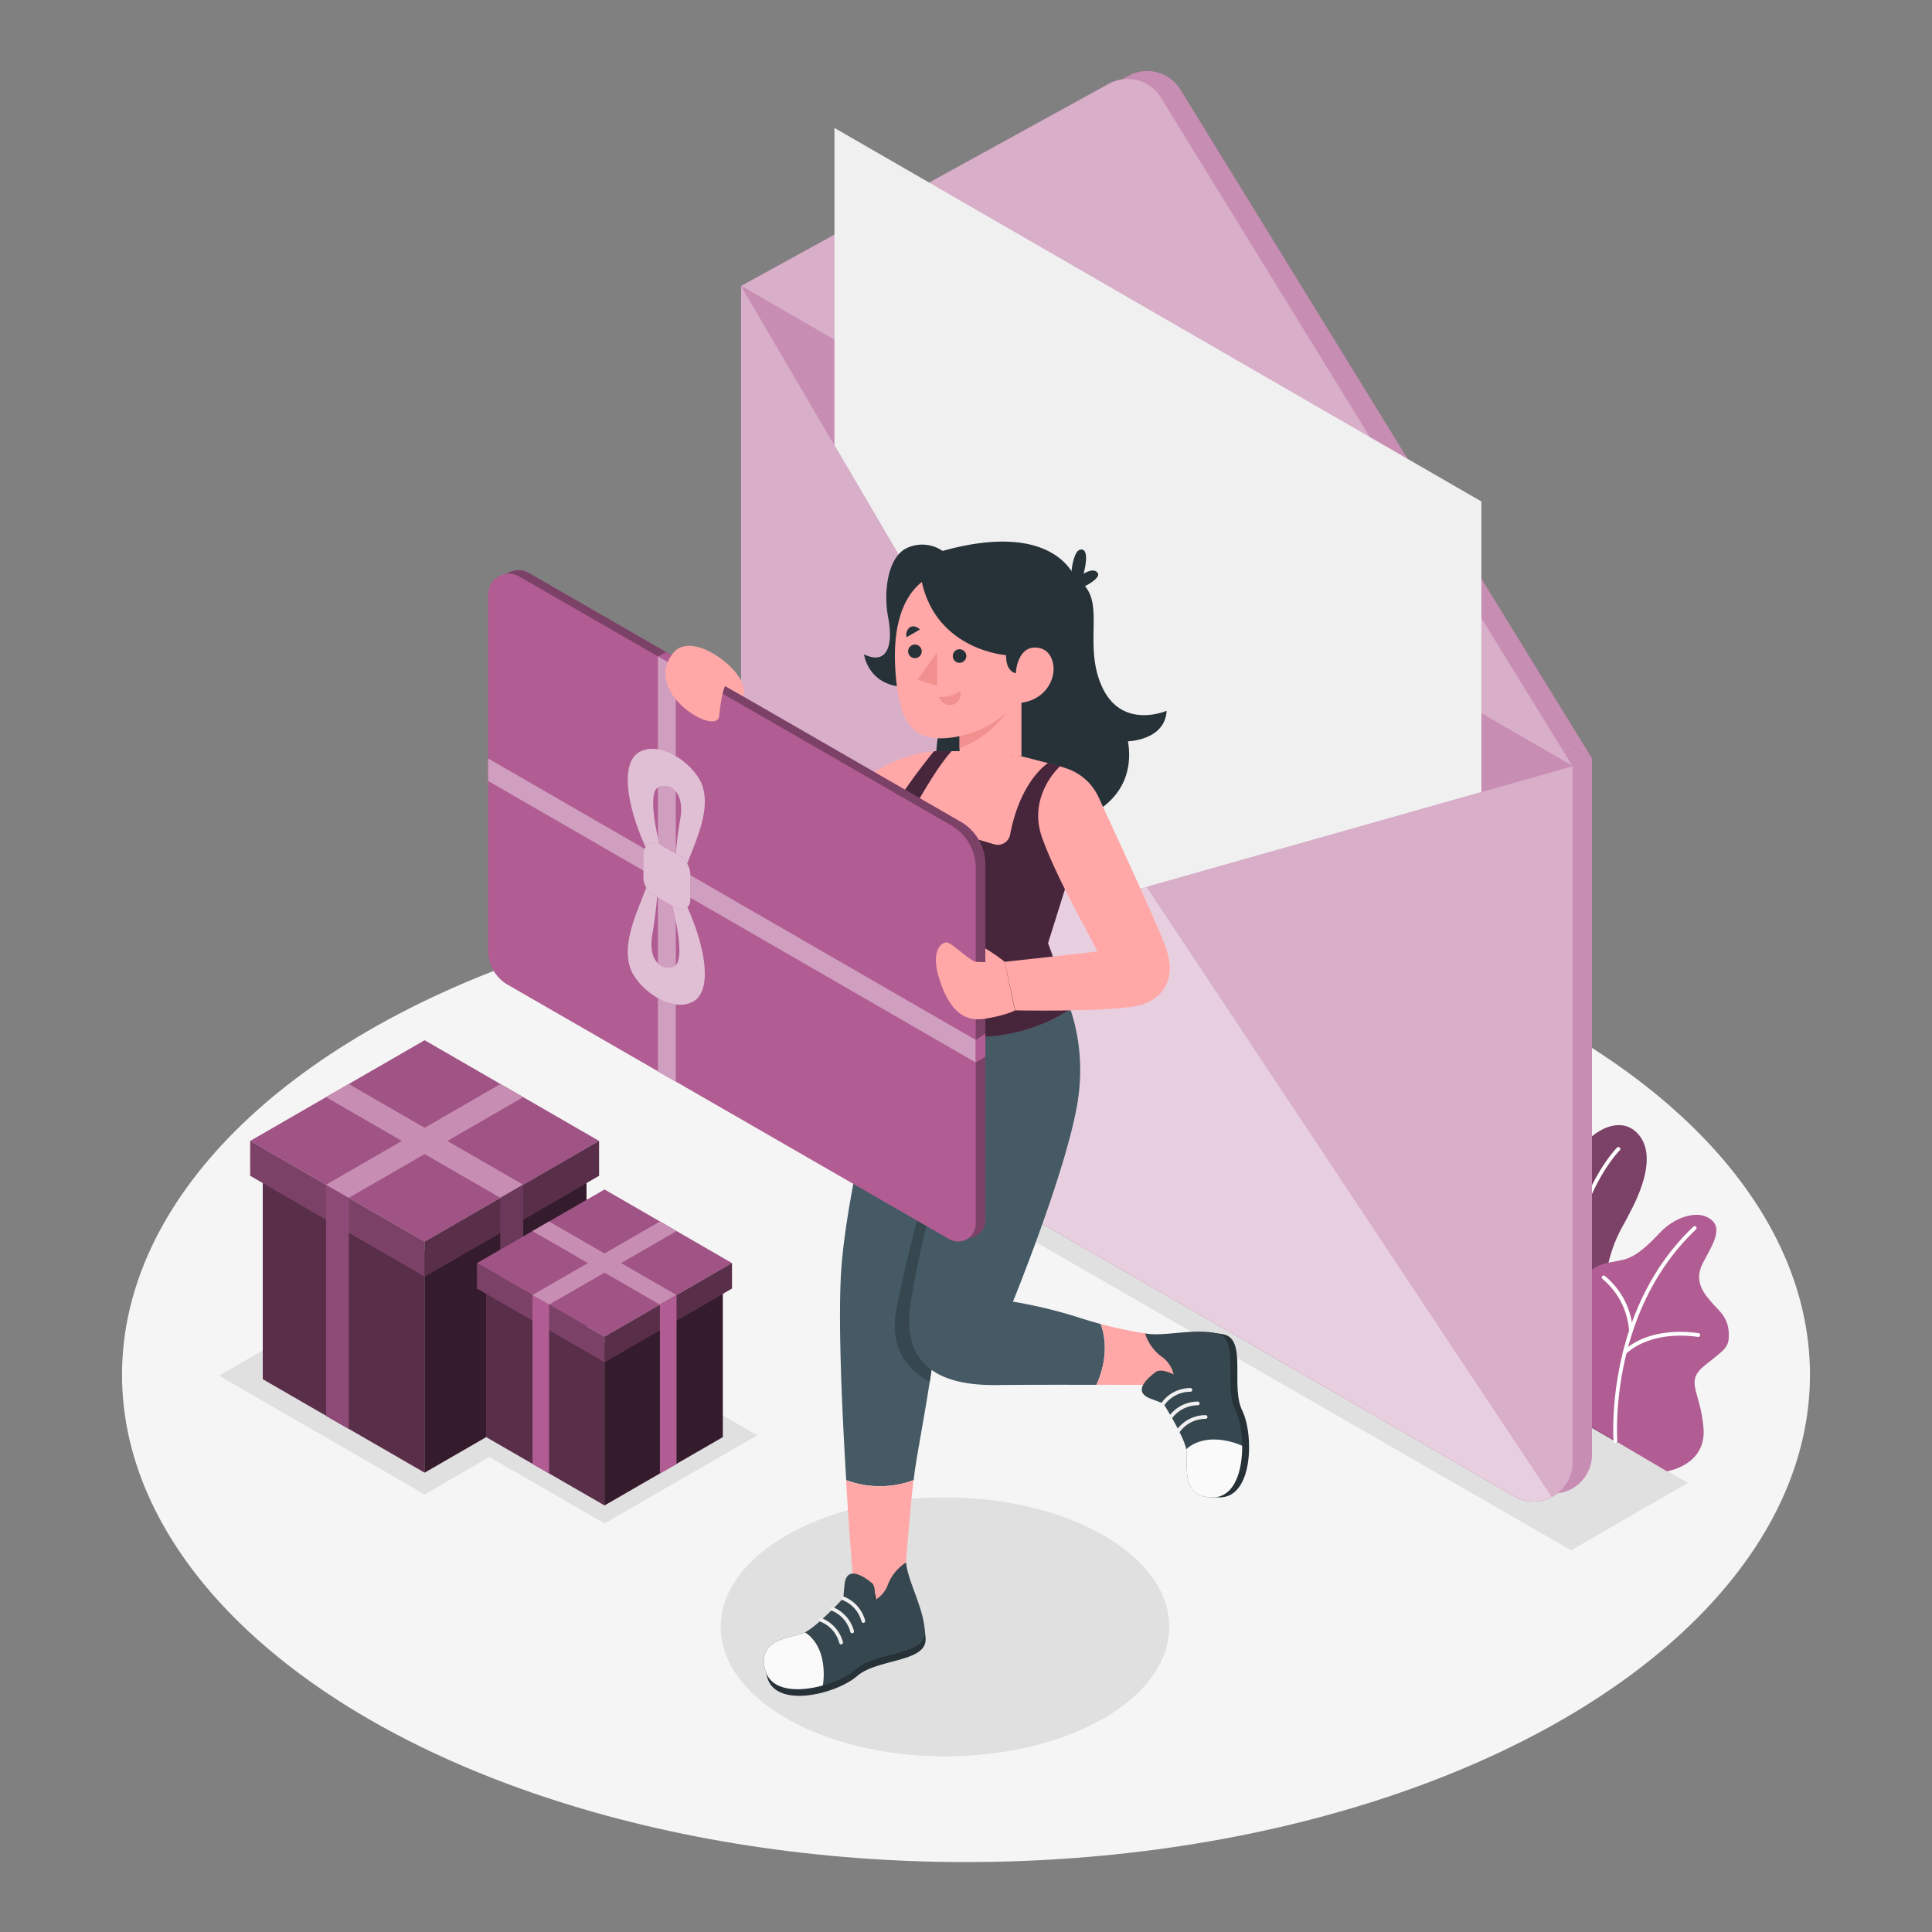 <?xml version="1.0" encoding="UTF-8"?> <svg xmlns="http://www.w3.org/2000/svg" viewBox="0 0 500 500"><rect x="0" y="0" width="500" height="500" fill="#808080" stroke="none"/><g id="freepik--Floor--inject-73"><ellipse cx="250" cy="355.79" rx="218.42" ry="126.11" style="fill:#f5f5f5"></ellipse></g><g id="freepik--Shadows--inject-73"><polygon points="109.89 386.75 56.67 356.03 109.89 325.3 163.11 356.03 109.89 386.75" style="fill:#e0e0e0"></polygon><polygon points="156.45 394.26 116.92 371.45 156.45 348.63 195.97 371.45 156.45 394.26" style="fill:#e0e0e0"></polygon><ellipse cx="244.56" cy="421.03" rx="58.04" ry="33.51" style="fill:#e0e0e0"></ellipse><polygon points="406.6 401.21 181.12 271.42 211.39 253.95 436.86 383.74 406.6 401.21" style="fill:#e0e0e0"></polygon></g><g id="freepik--Plant--inject-73"><path d="M405.13,365.55l13.56,7.88s-6.84-21.84-3-43.81c1.43-8.29,4.44-12.41,5.51-14.62s9.24-15.91,2-22.23-24.08,6.25-23.32,40.08A131.63,131.63,0,0,0,405.13,365.55Z" style="fill:#B15D93"></path><path d="M405.13,365.55l13.56,7.88s-6.84-21.84-3-43.81c1.43-8.29,4.44-12.41,5.51-14.62s9.24-15.91,2-22.23-24.08,6.25-23.32,40.08A131.63,131.63,0,0,0,405.13,365.55Z" style="opacity:0.3"></path><path d="M411.43,369.71a.5.5,0,0,1-.46-.33c-.05-.14-5.17-14.35-4.9-37.16S418.38,297.09,418.5,297a.49.49,0,1,1,.69.7c-.12.11-11.87,12.07-12.13,34.56s4.79,36.68,4.84,36.81a.49.49,0,0,1-.3.63A.33.33,0,0,1,411.43,369.71Z" style="fill:#fff"></path><path d="M409,367.59l22.4,13.18s10.25-1.52,9.47-11.17-4.94-11.93.25-16.17,6.53-4.52,6.28-8.68-3.05-6-4.36-7.62-5-5.1-2.41-10.11,6.08-9.86.89-12.16c-3.1-1.37-8.31.35-11.77,4s-6.3,6.3-9.58,7.15-10.1.92-9.87,6.56,1.7,7.59.33,10.1C408,347.4,397,349.94,409,367.59Z" style="fill:#B15D93"></path><path d="M418.07,373.45a.5.5,0,0,1-.49-.45c0-.34-2.46-33.67,20.7-55.56a.49.49,0,0,1,.67.71c-22.81,21.56-20.42,54.44-20.39,54.77a.5.5,0,0,1-.45.53Z" style="fill:#fff"></path><path d="M422.08,344.83a.48.48,0,0,1-.48-.45A19.18,19.18,0,0,0,414.74,331a.48.48,0,0,1-.11-.68.49.49,0,0,1,.68-.12,19.77,19.77,0,0,1,7.26,14.13.49.49,0,0,1-.45.53Z" style="fill:#fff"></path><path d="M420.43,350.53a.48.48,0,0,1-.33-.13.49.49,0,0,1,0-.69c.24-.27,6-6.53,19.47-4.69a.49.49,0,0,1,.42.55.48.48,0,0,1-.55.42c-12.88-1.77-18.56,4.32-18.61,4.38A.52.52,0,0,1,420.43,350.53Z" style="fill:#fff"></path></g><g id="freepik--Envelope--inject-73"><path d="M412,196.26,305.5,23.21A10.1,10.1,0,0,0,292,19.65L196.85,72Z" style="fill:#B15D93"></path><path d="M412,196.26,196.85,72V259.33a17.93,17.93,0,0,0,9,15.54L397,385.22A10.06,10.06,0,0,0,412,376.5Z" style="fill:#B15D93"></path><g style="opacity:0.3"><path d="M412,196.26,305.5,23.21A10.1,10.1,0,0,0,292,19.65L196.85,72Z" style="fill:#fff"></path><path d="M412,196.26,196.85,72V259.33a17.93,17.93,0,0,0,9,15.54L397,385.22A10.06,10.06,0,0,0,412,376.5Z" style="fill:#fff"></path></g><path d="M407,198.28,300.44,25.22A10.1,10.1,0,0,0,287,21.66L191.79,74Z" style="fill:#B15D93"></path><path d="M407,198.28,300.44,25.22A10.1,10.1,0,0,0,287,21.66L191.79,74Z" style="fill:#fff;opacity:0.5"></path><path d="M407,198.28,191.79,74V261.34a18,18,0,0,0,9,15.55L391.89,387.23a10.07,10.07,0,0,0,15.1-8.71Z" style="fill:#B15D93"></path><path d="M407,198.28,191.79,74V261.34a18,18,0,0,0,9,15.55L391.89,387.23a10.07,10.07,0,0,0,15.1-8.71Z" style="fill:#fff;opacity:0.5"></path><path d="M200.77,276.89,391.89,387.23a9.9,9.9,0,0,0,9.73.16L287.55,215.64l-95.76,45.7A18,18,0,0,0,200.77,276.89Z" style="fill:#B15D93"></path><path d="M200.77,276.89,391.89,387.23a9.9,9.9,0,0,0,9.73.16L287.55,215.64l-95.76,45.7A18,18,0,0,0,200.77,276.89Z" style="fill:#fff;opacity:0.7"></path><polygon points="191.79 74.03 284.97 232.87 406.99 198.28 191.79 74.03" style="fill:#B15D93"></polygon><polygon points="191.79 74.03 284.97 232.87 406.99 198.28 191.79 74.03" style="fill:#fff;opacity:0.3"></polygon><polygon points="383.38 129.78 383.38 204.97 284.97 232.86 215.96 115.22 215.96 33.11 383.38 129.78" style="fill:#f0f0f0"></polygon></g><g id="freepik--Gifts--inject-73"><polygon points="109.89 381.11 68 356.92 68 299.49 109.89 323.68 109.89 381.11" style="fill:#B15D93"></polygon><polygon points="109.89 381.11 109.89 323.68 151.78 299.49 151.78 356.92 109.89 381.11" style="fill:#B15D93"></polygon><polygon points="109.89 381.11 68 356.92 68 299.49 109.89 323.68 109.89 381.11" style="opacity:0.5"></polygon><polygon points="109.89 381.11 109.89 323.68 151.78 299.49 151.78 356.92 109.89 381.11" style="opacity:0.7"></polygon><polygon points="109.89 321.34 64.75 295.27 109.89 269.21 155.03 295.27 109.89 321.34" style="fill:#B15D93"></polygon><polygon points="109.89 321.34 64.75 295.27 109.89 269.21 155.03 295.27 109.89 321.34" style="opacity:0.1"></polygon><polygon points="84.38 283.94 129.52 310 135.4 306.61 90.26 280.54 84.38 283.94" style="fill:#B15D93"></polygon><polygon points="84.38 283.94 129.52 310 135.4 306.61 90.26 280.54 84.38 283.94" style="fill:#fff;opacity:0.3"></polygon><polygon points="109.89 330.35 64.75 304.29 64.75 295.27 109.89 321.34 109.89 330.35" style="fill:#B15D93"></polygon><polygon points="109.89 330.35 109.89 321.34 155.03 295.27 155.03 304.29 109.89 330.35" style="fill:#B15D93"></polygon><polygon points="109.89 330.35 64.75 304.29 64.75 295.27 109.89 321.34 109.89 330.35" style="opacity:0.3"></polygon><polygon points="109.89 330.35 109.89 321.34 155.03 295.27 155.03 304.29 109.89 330.35" style="opacity:0.5"></polygon><polygon points="90.26 369.81 84.38 366.44 84.38 306.61 90.26 310 90.26 369.81" style="fill:#B15D93"></polygon><polygon points="129.52 369.81 135.4 366.44 135.4 306.61 129.52 310 129.52 369.81" style="fill:#B15D93"></polygon><polygon points="90.26 369.81 84.38 366.44 84.38 306.61 90.26 310 90.26 369.81" style="opacity:0.2"></polygon><polygon points="129.52 369.81 135.4 366.44 135.4 306.61 129.52 310 129.52 369.81" style="opacity:0.4"></polygon><polygon points="135.4 283.94 90.26 310 84.38 306.61 129.52 280.54 135.4 283.94" style="fill:#B15D93"></polygon><polygon points="135.4 283.94 90.26 310 84.38 306.61 129.52 280.54 135.4 283.94" style="fill:#fff;opacity:0.3"></polygon><polygon points="156.45 389.59 125.84 371.92 125.84 329.96 156.45 347.63 156.45 389.59" style="fill:#B15D93"></polygon><polygon points="156.45 389.59 156.45 347.63 187.05 329.96 187.05 371.92 156.45 389.59" style="fill:#B15D93"></polygon><polygon points="156.45 389.59 125.84 371.92 125.84 329.96 156.45 347.63 156.45 389.59" style="opacity:0.5"></polygon><polygon points="156.45 389.59 156.45 347.63 187.05 329.96 187.05 371.92 156.45 389.59" style="opacity:0.7"></polygon><polygon points="156.45 345.92 123.46 326.88 156.45 307.84 189.43 326.88 156.45 345.92" style="fill:#B15D93"></polygon><polygon points="156.45 345.92 123.46 326.88 156.45 307.84 189.43 326.88 156.45 345.92" style="opacity:0.1"></polygon><polygon points="137.81 318.6 170.79 337.64 175.09 335.16 142.1 316.12 137.81 318.6" style="fill:#B15D93"></polygon><polygon points="137.81 318.6 170.79 337.64 175.09 335.16 142.1 316.12 137.81 318.6" style="fill:#fff;opacity:0.3"></polygon><polygon points="156.45 352.51 123.46 333.46 123.46 326.88 156.45 345.92 156.45 352.51" style="fill:#B15D93"></polygon><polygon points="156.45 352.51 156.45 345.92 189.43 326.88 189.43 333.46 156.45 352.51" style="fill:#B15D93"></polygon><polygon points="156.45 352.51 123.46 333.46 123.46 326.88 156.45 345.92 156.45 352.51" style="opacity:0.3"></polygon><polygon points="156.45 352.51 156.45 345.92 189.43 326.88 189.43 333.46 156.45 352.51" style="opacity:0.5"></polygon><polygon points="142.1 381.33 137.81 378.87 137.81 335.16 142.1 337.64 142.1 381.33" style="fill:#B15D93"></polygon><polygon points="170.79 381.33 175.09 378.87 175.09 335.16 170.79 337.64 170.79 381.33" style="fill:#B15D93"></polygon><polygon points="175.09 318.6 142.1 337.64 137.81 335.16 170.79 316.12 175.09 318.6" style="fill:#B15D93"></polygon><polygon points="175.09 318.6 142.1 337.64 137.81 335.16 170.79 316.12 175.09 318.6" style="fill:#fff;opacity:0.3"></polygon></g><g id="freepik--Character--inject-73"><path d="M190.32,178.82l18,30.49,20.46-10.95a34.59,34.59,0,0,1,12.93-3.94h0L229.1,219.69l-20.16,9.83a9.47,9.47,0,0,1-11.47-2.4c-2.28-2.77-4.8-7.3-7.15-14.64-6.69-20.92-9.81-31.84-9.81-31.84l3.8-5.87Z" style="fill:#ffa8a7"></path><path d="M236.45,383.06c.06-.49.11-1,.17-1.41,1-8.21,6.82-35,6-47l17.77-67.59-29.23-4.91s-12,43.34-13.48,67c-.81,13,.23,35.93,1.32,53.9A25.08,25.08,0,0,0,236.45,383.06Z" style="fill:#455a64"></path><path d="M226.46,416.13l8-11.77s1-12.95,1.95-21.3a25.08,25.08,0,0,1-17.45.05c.9,14.69,1.83,26.09,1.83,26.09Z" style="fill:#ffa8a7"></path><path d="M240.81,263.79l-4.84.56c-4,18,8.54,26.37,8.54,26.37s-8.65,27.71-12.52,48.09c-1.88,9.91,2.71,15.64,8.62,18.82,1.34-8.61,2.4-17.37,2-23l17.77-67.59Z" style="fill:#37474f"></path><path d="M234.73,406.31a11.77,11.77,0,0,0-4.81,6,7.57,7.57,0,0,1-3.46,3.81s.81-3.52-.61-4.61-6.42-5-6.95.53c-.17,1.73-.33,3.46-.33,3.46s-6.64,7.2-9.87,8.77-12.41,1.37-10.16,9.75,18.05,4.31,23.24-.23,17.94-3.54,17.76-9.6S235.13,411.17,234.73,406.31Z" style="fill:#263238"></path><path d="M234.5,404.36a11.79,11.79,0,0,0-4.83,6.05,7.66,7.66,0,0,1-3.5,3.84s.82-3.54-.61-4.65-6.46-5-7,.54l-.33,3.49s-6.68,7.24-9.93,8.82-12.5,1.38-10.23,9.82,18.17,4.34,23.4-.23,18.06-3.57,17.87-9.67S234.91,409.25,234.5,404.36Z" style="fill:#37474f"></path><path d="M223.43,420a.48.48,0,0,1-.45-.34,8.26,8.26,0,0,0-4.89-5.55.47.47,0,0,1-.32-.6.48.48,0,0,1,.6-.31,9.17,9.17,0,0,1,5.52,6.17.47.47,0,0,1-.31.6Z" style="fill:#f0f0f0"></path><path d="M220.54,422.69a.47.47,0,0,1-.46-.34,8.23,8.23,0,0,0-4.89-5.54.49.49,0,0,1-.32-.6.48.48,0,0,1,.6-.32,9.15,9.15,0,0,1,5.52,6.18.48.48,0,0,1-.31.6Z" style="fill:#f0f0f0"></path><path d="M217.68,425.57a.49.49,0,0,1-.46-.34,8.18,8.18,0,0,0-4.89-5.54.48.48,0,0,1-.31-.6.48.48,0,0,1,.6-.32,9.18,9.18,0,0,1,5.52,6.18.48.48,0,0,1-.32.6Z" style="fill:#f0f0f0"></path><path d="M208.3,422.45c-3.25,1.58-12.5,1.38-10.23,9.82,1.47,5.44,8.6,5.67,14.88,3.92a18.5,18.5,0,0,0-.33-7.48C211.35,424,208.3,422.45,208.3,422.45Z" style="fill:#fafafa"></path><path d="M298.3,345.38a11.72,11.72,0,0,0,4.55,6.2,7.63,7.63,0,0,1,2.78,4.34s-3.19-1.7-4.62-.61-6.45,4.91-1.28,6.85l3.25,1.22s5.22,8.27,5.9,11.8-1.9,12.34,6.78,12.34,8.85-16.31,5.82-22.5,1.24-18.24-4.66-19.64S303.09,346.25,298.3,345.38Z" style="fill:#263238"></path><path d="M284.87,342.66c-1.73-.46-3.52-1-5.32-1.57a123.86,123.86,0,0,0-17.4-4.23s13.66-33.46,16.66-51.21-4.09-29.77-4.09-29.77l-39.45,7c-3,18.16,12.27,27.45,12.27,27.45-.6-.15-8.73,26.6-11.88,47.11s14.86,21.17,23.49,21c4.12-.06,14.69-.07,24.6-.05C287,351.17,285.93,345.6,284.87,342.66Z" style="fill:#455a64"></path><path d="M297,345.19a116.53,116.53,0,0,1-12.11-2.53c1.06,2.94,2.08,8.51-1.12,15.72l20.87.05C304.62,348.19,297,345.19,297,345.19Z" style="fill:#ffa8a7"></path><path d="M296.35,345.09a11.85,11.85,0,0,0,4.59,6.24,7.71,7.71,0,0,1,2.8,4.37s-3.21-1.71-4.65-.61-6.5,4.94-1.3,6.89l3.28,1.23s5.26,8.33,5.94,11.88-1.91,12.43,6.83,12.43,8.91-16.42,5.85-22.65,1.25-18.37-4.69-19.78S301.18,346,296.35,345.09Z" style="fill:#37474f"></path><path d="M301.07,363.69a.45.45,0,0,1-.25-.07.47.47,0,0,1-.15-.66,9.13,9.13,0,0,1,7.39-3.73.47.47,0,0,1,.5.46.48.48,0,0,1-.46.5,8.19,8.19,0,0,0-6.62,3.28A.49.49,0,0,1,301.07,363.69Z" style="fill:#f0f0f0"></path><path d="M303,367.2a.5.5,0,0,1-.26-.08.48.48,0,0,1-.15-.66,9.19,9.19,0,0,1,7.4-3.73h0a.48.48,0,0,1,.48.47.48.48,0,0,1-.46.49,8.34,8.34,0,0,0-6.63,3.28A.46.46,0,0,1,303,367.2Z" style="fill:#f0f0f0"></path><path d="M305,370.7a.47.47,0,0,1-.41-.73,9.16,9.16,0,0,1,7.4-3.73.47.47,0,0,1,.5.46.49.49,0,0,1-.46.5,8.25,8.25,0,0,0-6.63,3.28A.47.47,0,0,1,305,370.7Z" style="fill:#f0f0f0"></path><path d="M307,375.09c.69,3.55-1.91,12.43,6.83,12.43,5.64,0,7.7-6.83,7.64-13.35a18.3,18.3,0,0,0-7.3-1.63C309.27,372.54,307,375.09,307,375.09Z" style="fill:#fafafa"></path><path d="M277,151.5s.18-9.11,2.73-9.29.7,6.28.7,6.28,2.66-1.77,3.67-.18-4.92,4.19-4.92,4.19Z" style="fill:#263238"></path><path d="M223.62,169.35s1.81,15.09,24.71,4.9c0,0-21.73,40.07,17.24,40.07,17.11,0,28.67-8.37,26.35-22.48,0,0,9.58-.21,10-7.89,0,0-11.73,5.13-16.83-6.47s1.9-23.07-6.79-27.71c0,0-4.85-15.41-34.36-7.19a9.31,9.31,0,0,0-8.87-.91c-5.21,2-6.54,11.19-5.21,18.15S229.75,172.28,223.62,169.35Z" style="fill:#263238"></path><path d="M271.22,197.49l4.63,1.26v30.59l-4.63,14.75a125.47,125.47,0,0,1,5.18,17.48,45.56,45.56,0,0,1-23.67,6.82c-13.74,0-21.57-6.22-21.57-6.22l-1.74-20.36s-10.19-6.51-5.19-19.51,17.51-27.88,17.51-27.88h4.5S256.67,200.7,271.22,197.49Z" style="fill:#B15D93"></path><path d="M271.22,197.49l4.63,1.26v30.59l-4.63,14.75a125.47,125.47,0,0,1,5.18,17.48,45.56,45.56,0,0,1-23.67,6.82c-13.74,0-21.57-6.22-21.57-6.22l-1.74-20.36s-10.19-6.51-5.19-19.51,17.51-27.88,17.51-27.88h4.5S256.67,200.7,271.22,197.49Z" style="opacity:0.6"></path><path d="M264.35,195.72l6.87,1.77s-7.13,4.37-9.8,18.51a3.24,3.24,0,0,1-4.09,2.51l-18.46-5.43A3.23,3.23,0,0,1,237,208.4c2.28-4.06,6.15-10.59,9.28-14h6.15Z" style="fill:#ffa8a7"></path><polygon points="264.35 195.72 248.33 194.52 248.33 174.25 264.35 174.25 264.35 195.72" style="fill:#ffa8a7"></polygon><path d="M248.33,193.64a25.77,25.77,0,0,0,14.72-14v-5.39H248.33Z" style="fill:#f28f8f"></path><path d="M244.59,148s-14.65.86-12.84,25.92c.84,11.58,3.55,17.58,12.47,17.14,10.11-.49,24.46-7.44,23.52-27.27S244.59,148,244.59,148Z" style="fill:#ffa8a7"></path><path d="M264.35,174.25s-4,1.06-4-4.7c0,0-17.85-1.21-21.79-18.92,0,0,1.76-5.31,12.9-5.31s20.52,9.86,17.61,23.41Z" style="fill:#263238"></path><polygon points="242.49 168.87 242.49 177.48 237.45 175.94 242.49 168.87" style="fill:#f28f8f"></polygon><circle cx="248.33" cy="169.78" r="1.76" style="fill:#263238"></circle><path d="M238.54,168.56a1.76,1.76,0,1,1-1.76-1.75A1.76,1.76,0,0,1,238.54,168.56Z" style="fill:#263238"></path><path d="M234.64,164.91l3.44-2s-1.32-1.37-2.63-.55A2.41,2.41,0,0,0,234.64,164.91Z" style="fill:#263238"></path><path d="M242.93,180.34a9,9,0,0,0,5.65-1.52s.38,3-2.11,3.55S242.93,180.34,242.93,180.34Z" style="fill:#f28f8f"></path><path d="M262.93,174.9a9.66,9.66,0,0,1,.79-4.25c.67-1.49,1.85-3,3.9-3.05,4.5-.13,5.11,4.21,5.05,5.75-.16,4.05-3.44,8.43-9.55,8.6Z" style="fill:#ffa8a7"></path><path d="M274.32,198.33s-8.55,7.63-4.59,18.56,12,24.51,14.27,29.36c0,0-19.18,2.18-24,2.66l2.73,12.57s27.31.55,33.18-1.61,8.6-7.34,5.53-15.4c-2.3-6-12.31-27.75-17.15-38.2a14,14,0,0,0-8.65-7.52Z" style="fill:#ffa8a7"></path><path d="M128.81,152.94v92.18a10.17,10.17,0,0,0,5.09,8.81l114.25,65.84a4.58,4.58,0,0,0,6.86-4V223.74a12.79,12.79,0,0,0-6.4-11.08L136.88,148.28A5.38,5.38,0,0,0,128.81,152.94Z" style="fill:#B15D93"></path><path d="M128.81,152.94v92.18a10.17,10.17,0,0,0,5.09,8.81l114.25,65.84a4.58,4.58,0,0,0,6.86-4V223.74a12.79,12.79,0,0,0-6.4-11.08L136.88,148.28A5.38,5.38,0,0,0,128.81,152.94Z" style="opacity:0.3"></path><path d="M126.32,153.87v92.18a10.18,10.18,0,0,0,5.08,8.8l114.26,65.84a4.57,4.57,0,0,0,6.86-4V224.66a12.8,12.8,0,0,0-6.4-11.08L134.39,149.2A5.38,5.38,0,0,0,126.32,153.87Z" style="fill:#B15D93"></path><polygon points="170.27 169.88 172.44 168.77 176.83 171.3 174.89 172.54 170.27 169.88" style="fill:#B15D93"></polygon><polygon points="170.27 277.25 174.89 279.91 174.89 172.54 170.27 169.88 170.27 277.25" style="fill:#B15D93"></polygon><polygon points="170.27 277.25 174.89 279.91 174.89 172.54 170.27 169.88 170.27 277.25" style="fill:#fff;opacity:0.4"></polygon><path d="M192.27,180.19l-4.61-2.66s-.89,1.32-1.54,7.78c-.54,5.39-20.12-6-11.88-16.35C179.43,162.47,195,175,192.27,180.19Z" style="fill:#ffa8a7"></path><path d="M260,248.91a67.85,67.85,0,0,1-7.49,0c-1.46-.27-6.15-4.82-7.4-5s-4.44,1.83-2,9.47,6,11.11,11.56,10.29,8-2.18,8-2.18Z" style="fill:#ffa8a7"></path><path d="M260,248.91a45.36,45.36,0,0,0-5-3.46V251Z" style="fill:#ffa8a7"></path><polygon points="126.32 202.11 252.52 274.97 252.52 269.14 126.32 196.28 126.32 202.11" style="fill:#B15D93"></polygon><polygon points="126.32 202.11 252.52 274.97 252.52 269.14 126.32 196.28 126.32 202.11" style="fill:#fff;opacity:0.4"></polygon><path d="M171.76,222.71s-5.24-17.69-1.16-19.09c3.29-1.13,6.63,1.88,5.43,8.45a120.31,120.31,0,0,0-1.46,12.75h0a2.24,2.24,0,0,0,3.24-1.18c2-5.53,6.41-14.17,3.78-20.77-1.87-4.7-9.76-11.06-15.67-8.48s-3.71,15.42,2.62,27.92C168.54,222.31,169.71,225.13,171.76,222.71Z" style="fill:#B15D93"></path><path d="M171.76,222.71s-5.24-17.69-1.16-19.09c3.29-1.13,6.63,1.88,5.43,8.45a120.31,120.31,0,0,0-1.46,12.75h0a2.24,2.24,0,0,0,3.24-1.18c2-5.53,6.41-14.17,3.78-20.77-1.87-4.7-9.76-11.06-15.67-8.48s-3.71,15.42,2.62,27.92C168.54,222.31,169.71,225.13,171.76,222.71Z" style="fill:#fff;opacity:0.6"></path><path d="M173.11,231.1s5.24,17.69,1.16,19.09c-3.29,1.13-6.63-1.88-5.43-8.45A120.31,120.31,0,0,0,170.3,229h0a2.24,2.24,0,0,0-3.24,1.19c-2,5.53-6.41,14.16-3.78,20.76,1.87,4.7,9.76,11.06,15.67,8.48s3.71-15.42-2.62-27.92C176.33,231.5,175.16,228.68,173.11,231.1Z" style="fill:#B15D93"></path><path d="M173.11,231.1s5.24,17.69,1.16,19.09c-3.29,1.13-6.63-1.88-5.43-8.45A120.31,120.31,0,0,0,170.3,229h0a2.24,2.24,0,0,0-3.24,1.19c-2,5.53-6.41,14.16-3.78,20.76,1.87,4.7,9.76,11.06,15.67,8.48s3.71-15.42-2.62-27.92C176.33,231.5,175.16,228.68,173.11,231.1Z" style="fill:#fff;opacity:0.6"></path><path d="M175.1,235.07l-5.94-3.43a5.29,5.29,0,0,1-2.65-4.58V220.9a2.77,2.77,0,0,1,4.16-2.4l5.08,2.93a5.81,5.81,0,0,1,2.9,5V233A2.37,2.37,0,0,1,175.1,235.07Z" style="fill:#B15D93"></path><path d="M175.1,235.07l-5.94-3.43a5.29,5.29,0,0,1-2.65-4.58V220.9a2.77,2.77,0,0,1,4.16-2.4l5.08,2.93a5.81,5.81,0,0,1,2.9,5V233A2.37,2.37,0,0,1,175.1,235.07Z" style="fill:#fff;opacity:0.6"></path><polygon points="252.52 274.97 255.01 273.49 255.01 267.48 252.52 269.14 252.52 274.97" style="fill:#B15D93"></polygon></g></svg> 